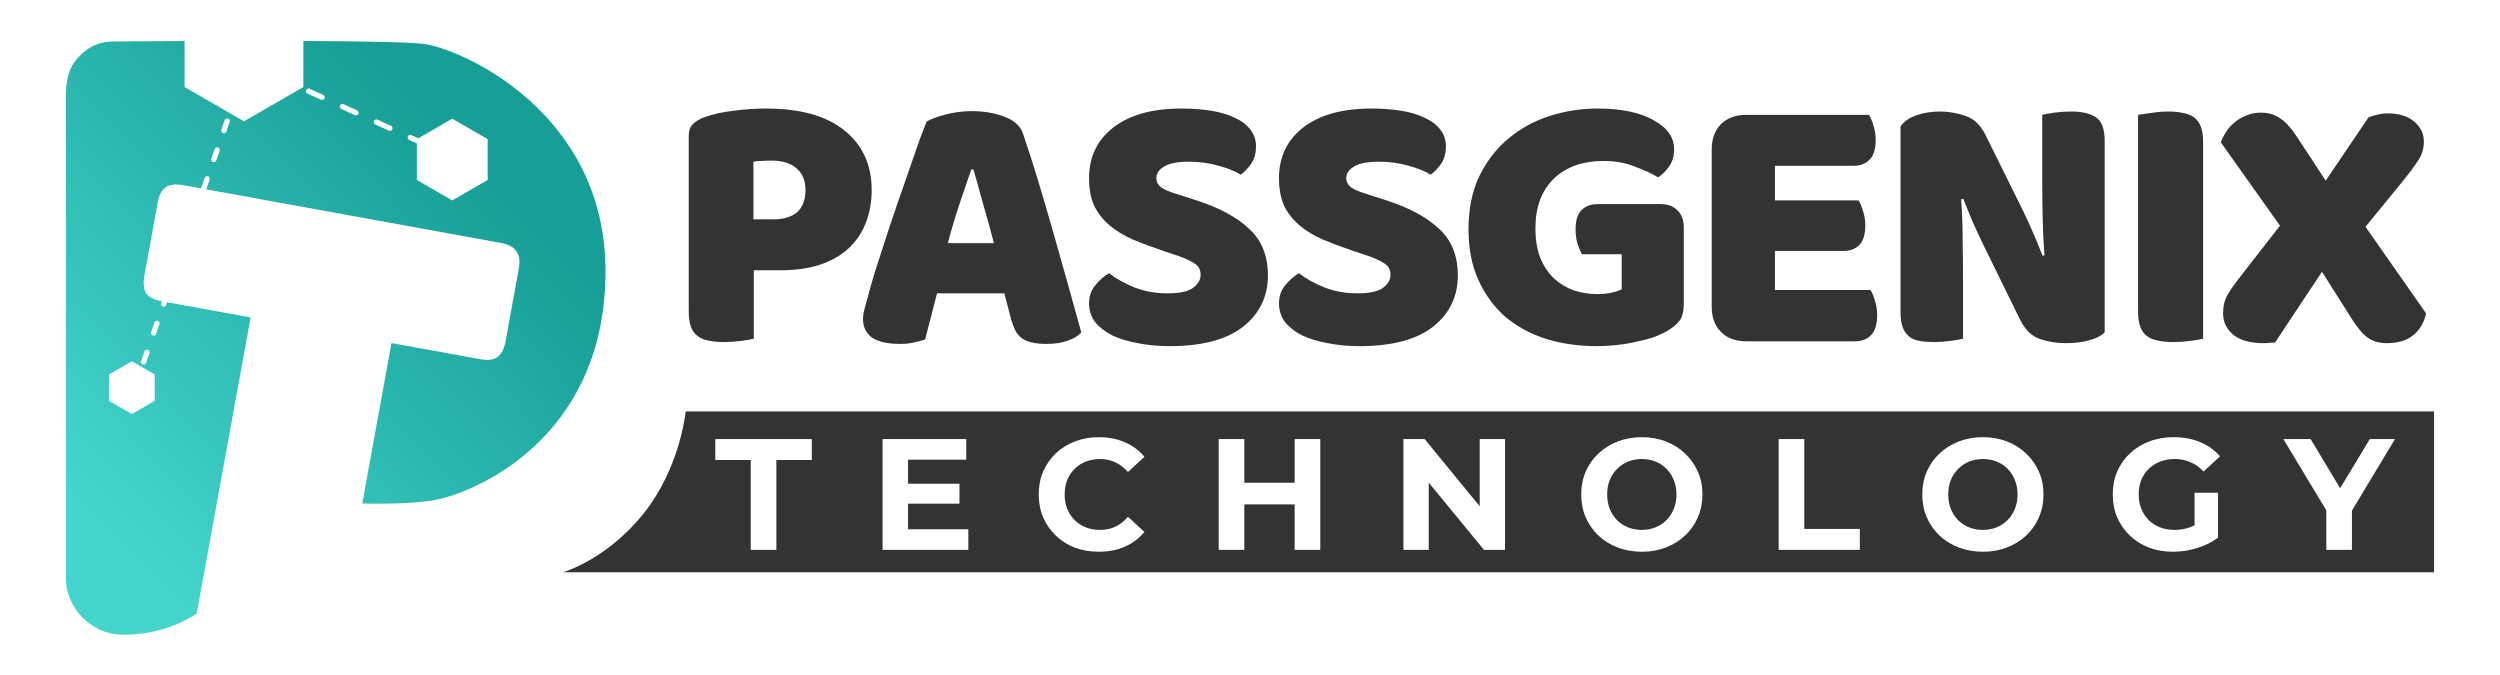 <svg width="1896" height="512" viewBox="0 0 1896 512" fill="none" xmlns="http://www.w3.org/2000/svg">
<path d="M586.344 166.35C594.24 166.35 600.256 164.564 604.392 160.992C608.716 157.232 610.878 151.592 610.878 144.072C610.878 136.928 608.622 131.476 604.11 127.716C599.786 123.768 593.394 121.794 584.934 121.794C581.926 121.794 579.388 121.888 577.32 122.076C575.44 122.076 573.466 122.264 571.398 122.64V166.35H586.344ZM571.68 256.872C569.612 257.436 566.322 258 561.81 258.564C557.486 259.128 553.162 259.41 548.838 259.41C544.514 259.41 540.66 259.034 537.276 258.282C534.08 257.718 531.354 256.59 529.098 254.898C526.842 253.206 525.15 250.856 524.022 247.848C522.894 244.84 522.33 240.892 522.33 236.004V103.182C522.33 99.234 523.364 96.226 525.432 94.158C527.688 91.902 530.696 90.116 534.456 88.8C540.848 86.544 548.086 84.946 556.17 84.006C564.442 82.878 572.714 82.314 580.986 82.314C606.93 82.314 626.764 87.86 640.488 98.952C654.212 110.044 661.074 125.084 661.074 144.072C661.074 153.284 659.57 161.65 656.562 169.17C653.742 176.502 649.418 182.894 643.59 188.346C637.95 193.61 630.712 197.746 621.876 200.754C613.228 203.574 603.17 204.984 591.702 204.984H571.68V256.872Z" fill="#333333"/>
<path d="M702.748 92.184C705.944 90.304 710.738 88.518 717.13 86.826C723.71 85.134 730.29 84.288 736.87 84.288C746.27 84.288 754.542 85.698 761.686 88.518C769.018 91.15 773.718 95.38 775.786 101.208C779.17 110.984 782.836 122.358 786.784 135.33C790.732 148.302 794.68 161.744 798.628 175.656C802.576 189.38 806.43 203.01 810.19 216.546C813.95 229.894 817.24 241.738 820.06 252.078C817.804 254.71 814.42 256.778 809.908 258.282C805.396 259.974 800.038 260.82 793.834 260.82C789.322 260.82 785.468 260.444 782.272 259.692C779.264 258.94 776.726 257.812 774.658 256.308C772.778 254.804 771.18 252.83 769.864 250.386C768.736 247.942 767.702 245.122 766.762 241.926L761.686 222.468H710.644C709.14 228.108 707.636 233.936 706.132 239.952C704.628 245.968 703.124 251.796 701.62 257.436C698.988 258.376 696.168 259.128 693.16 259.692C690.34 260.444 686.862 260.82 682.726 260.82C673.138 260.82 665.994 259.222 661.294 256.026C656.782 252.642 654.526 248.036 654.526 242.208C654.526 239.576 654.902 236.944 655.654 234.312C656.406 231.68 657.252 228.578 658.192 225.006C659.508 219.93 661.294 213.632 663.55 206.112C665.994 198.592 668.626 190.508 671.446 181.86C674.266 173.024 677.274 164 680.47 154.788C683.666 145.576 686.674 136.928 689.494 128.844C692.314 120.572 694.852 113.24 697.108 106.848C699.552 100.456 701.432 95.568 702.748 92.184ZM736.588 128.562C733.956 136.458 730.948 145.294 727.564 155.07C724.368 164.658 721.454 174.434 718.822 184.398H753.79C751.158 174.246 748.432 164.376 745.612 154.788C742.98 145.012 740.536 136.27 738.28 128.562H736.588Z" fill="#333333"/>
<path d="M881.497 190.038C873.225 187.218 865.705 184.398 858.937 181.578C852.169 178.57 846.341 174.998 841.453 170.862C836.565 166.726 832.711 161.838 829.891 156.198C827.259 150.37 825.943 143.32 825.943 135.048C825.943 119.068 832.053 106.284 844.273 96.696C856.681 87.108 873.977 82.314 896.161 82.314C904.245 82.314 911.765 82.878 918.721 84.006C925.677 85.134 931.599 86.92 936.487 89.364C941.563 91.62 945.511 94.628 948.331 98.388C951.151 101.96 952.561 106.19 952.561 111.078C952.561 115.966 951.433 120.196 949.177 123.768C946.921 127.152 944.195 130.066 940.999 132.51C936.863 129.878 931.317 127.622 924.361 125.742C917.405 123.674 909.791 122.64 901.519 122.64C893.059 122.64 886.855 123.862 882.907 126.306C878.959 128.562 876.985 131.476 876.985 135.048C876.985 137.868 878.207 140.218 880.651 142.098C883.095 143.79 886.761 145.388 891.649 146.892L906.595 151.686C924.267 157.326 937.803 164.564 947.203 173.4C956.791 182.048 961.585 193.892 961.585 208.932C961.585 224.912 955.287 237.884 942.691 247.848C930.095 257.624 911.577 262.512 887.137 262.512C878.489 262.512 870.405 261.76 862.885 260.256C855.553 258.94 849.067 256.966 843.427 254.334C837.975 251.514 833.651 248.13 830.455 244.182C827.447 240.046 825.943 235.346 825.943 230.082C825.943 224.63 827.541 220.024 830.737 216.264C833.933 212.316 837.411 209.308 841.171 207.24C846.435 211.376 852.827 214.948 860.347 217.956C868.055 220.964 876.421 222.468 885.445 222.468C894.657 222.468 901.143 221.058 904.903 218.238C908.663 215.418 910.543 212.128 910.543 208.368C910.543 204.608 909.039 201.788 906.031 199.908C903.023 197.84 898.793 195.866 893.341 193.986L881.497 190.038Z" fill="#333333"/>
<path d="M1025.54 190.038C1017.26 187.218 1009.74 184.398 1002.98 181.578C996.209 178.57 990.381 174.998 985.493 170.862C980.605 166.726 976.751 161.838 973.931 156.198C971.299 150.37 969.983 143.32 969.983 135.048C969.983 119.068 976.093 106.284 988.313 96.696C1000.72 87.108 1018.02 82.314 1040.2 82.314C1048.28 82.314 1055.8 82.878 1062.76 84.006C1069.72 85.134 1075.64 86.92 1080.53 89.364C1085.6 91.62 1089.55 94.628 1092.37 98.388C1095.19 101.96 1096.6 106.19 1096.6 111.078C1096.6 115.966 1095.47 120.196 1093.22 123.768C1090.96 127.152 1088.24 130.066 1085.04 132.51C1080.9 129.878 1075.36 127.622 1068.4 125.742C1061.45 123.674 1053.83 122.64 1045.56 122.64C1037.1 122.64 1030.89 123.862 1026.95 126.306C1023 128.562 1021.02 131.476 1021.02 135.048C1021.02 137.868 1022.25 140.218 1024.69 142.098C1027.13 143.79 1030.8 145.388 1035.69 146.892L1050.64 151.686C1068.31 157.326 1081.84 164.564 1091.24 173.4C1100.83 182.048 1105.62 193.892 1105.62 208.932C1105.62 224.912 1099.33 237.884 1086.73 247.848C1074.14 257.624 1055.62 262.512 1031.18 262.512C1022.53 262.512 1014.44 261.76 1006.92 260.256C999.593 258.94 993.107 256.966 987.467 254.334C982.015 251.514 977.691 248.13 974.495 244.182C971.487 240.046 969.983 235.346 969.983 230.082C969.983 224.63 971.581 220.024 974.777 216.264C977.973 212.316 981.451 209.308 985.211 207.24C990.475 211.376 996.867 214.948 1004.39 217.956C1012.09 220.964 1020.46 222.468 1029.48 222.468C1038.7 222.468 1045.18 221.058 1048.94 218.238C1052.7 215.418 1054.58 212.128 1054.58 208.368C1054.58 204.608 1053.08 201.788 1050.07 199.908C1047.06 197.84 1042.83 195.866 1037.38 193.986L1025.54 190.038Z" fill="#333333"/>
<path d="M1276.99 230.082C1276.99 235.91 1275.96 240.234 1273.89 243.054C1271.82 245.874 1268.53 248.6 1264.02 251.232C1261.39 252.736 1258.1 254.24 1254.15 255.744C1250.2 257.06 1245.88 258.188 1241.18 259.128C1236.48 260.256 1231.5 261.102 1226.23 261.666C1221.16 262.23 1216.08 262.512 1211 262.512C1197.47 262.512 1184.78 260.726 1172.93 257.154C1161.09 253.394 1150.75 247.848 1141.91 240.516C1133.27 232.996 1126.4 223.69 1121.33 212.598C1116.25 201.506 1113.71 188.628 1113.71 173.964C1113.71 158.548 1116.44 145.106 1121.89 133.638C1127.53 122.17 1134.86 112.676 1143.89 105.156C1153.1 97.448 1163.53 91.714 1175.19 87.954C1187.03 84.194 1199.16 82.314 1211.57 82.314C1229.43 82.314 1243.53 85.228 1253.87 91.056C1264.4 96.696 1269.66 104.122 1269.66 113.334C1269.66 118.222 1268.44 122.452 1265.99 126.024C1263.55 129.596 1260.73 132.416 1257.53 134.484C1252.83 131.664 1246.91 128.938 1239.77 126.306C1232.81 123.486 1224.92 122.076 1216.08 122.076C1200.29 122.076 1187.69 126.588 1178.29 135.612C1169.08 144.636 1164.47 157.138 1164.47 173.118C1164.47 181.766 1165.7 189.286 1168.14 195.678C1170.77 201.882 1174.25 207.052 1178.57 211.188C1182.9 215.136 1187.88 218.144 1193.52 220.212C1199.16 222.092 1205.18 223.032 1211.57 223.032C1215.7 223.032 1219.37 222.656 1222.57 221.904C1225.76 221.152 1228.21 220.306 1229.9 219.366V192.858H1199.72C1198.6 190.79 1197.47 188.064 1196.34 184.68C1195.4 181.296 1194.93 177.724 1194.93 173.964C1194.93 167.196 1196.43 162.308 1199.44 159.3C1202.64 156.292 1206.68 154.788 1211.57 154.788H1259.23C1264.87 154.788 1269.19 156.386 1272.2 159.582C1275.39 162.59 1276.99 166.914 1276.99 172.554V230.082Z" fill="#333333"/>
<path d="M1298.16 113.334C1298.16 105.25 1300.51 98.858 1305.21 94.158C1309.91 89.458 1316.3 87.108 1324.39 87.108H1417.45C1418.76 89.176 1419.89 91.902 1420.83 95.286C1421.96 98.67 1422.52 102.242 1422.52 106.002C1422.52 113.146 1420.92 118.222 1417.73 121.23C1414.72 124.238 1410.68 125.742 1405.6 125.742H1346.1V151.968H1409.55C1410.87 154.036 1411.99 156.762 1412.93 160.146C1414.06 163.342 1414.63 166.82 1414.63 170.58C1414.63 177.724 1413.12 182.8 1410.11 185.808C1407.11 188.816 1403.06 190.32 1397.99 190.32H1346.1V219.93H1418.57C1419.89 221.998 1421.02 224.724 1421.96 228.108C1423.09 231.492 1423.65 235.064 1423.65 238.824C1423.65 245.968 1422.05 251.138 1418.86 254.334C1415.85 257.342 1411.81 258.846 1406.73 258.846H1324.39C1316.3 258.846 1309.91 256.496 1305.21 251.796C1300.51 247.096 1298.16 240.704 1298.16 232.62V113.334Z" fill="#333333"/>
<path d="M1596.19 252.078C1593.56 254.71 1589.71 256.684 1584.63 258C1579.74 259.504 1573.82 260.256 1566.86 260.256C1559.91 260.256 1553.33 259.222 1547.12 257.154C1540.92 255.086 1535.84 250.104 1531.9 242.208L1503.98 185.244C1501.16 179.416 1498.62 173.964 1496.36 168.888C1494.11 163.624 1491.66 157.608 1489.03 150.84L1487.34 151.122C1488.09 161.274 1488.47 171.614 1488.47 182.142C1488.66 192.67 1488.75 203.01 1488.75 213.162V256.872C1486.68 257.436 1483.49 258 1479.16 258.564C1475.03 259.128 1470.89 259.41 1466.75 259.41C1462.62 259.41 1458.95 259.128 1455.76 258.564C1452.56 258 1449.93 256.872 1447.86 255.18C1445.79 253.488 1444.19 251.232 1443.07 248.412C1441.94 245.404 1441.37 241.55 1441.37 236.85V95.85C1444.01 92.09 1448.05 89.27 1453.5 87.39C1458.95 85.51 1464.78 84.57 1470.98 84.57C1477.94 84.57 1484.52 85.698 1490.72 87.954C1497.12 90.022 1502.19 94.91 1505.95 102.618L1534.15 159.582C1536.97 165.41 1539.51 170.956 1541.77 176.22C1544.02 181.296 1546.47 187.218 1549.1 193.986L1550.51 193.704C1549.76 183.552 1549.29 173.4 1549.1 163.248C1548.91 153.096 1548.82 142.944 1548.82 132.792V87.108C1550.88 86.544 1553.99 85.98 1558.12 85.416C1562.45 84.852 1566.68 84.57 1570.81 84.57C1579.08 84.57 1585.38 86.074 1589.71 89.082C1594.03 91.902 1596.19 97.918 1596.19 107.13V252.078Z" fill="#333333"/>
<path d="M1670.84 256.872C1668.77 257.436 1665.48 258 1660.97 258.564C1656.65 259.128 1652.32 259.41 1648 259.41C1643.68 259.41 1639.82 259.034 1636.44 258.282C1633.24 257.718 1630.52 256.59 1628.26 254.898C1626 253.206 1624.31 250.856 1623.18 247.848C1622.06 244.84 1621.49 240.892 1621.49 236.004V87.108C1623.56 86.732 1626.85 86.262 1631.36 85.698C1635.87 84.946 1640.2 84.57 1644.33 84.57C1648.66 84.57 1652.42 84.946 1655.61 85.698C1659 86.262 1661.82 87.39 1664.07 89.082C1666.33 90.774 1668.02 93.124 1669.15 96.132C1670.28 99.14 1670.84 103.088 1670.84 107.976V256.872Z" fill="#333333"/>
<path d="M1684.29 107.976C1685.23 105.344 1686.54 102.712 1688.24 100.08C1689.93 97.448 1692 95.098 1694.44 93.03C1697.07 90.774 1700.08 88.988 1703.47 87.672C1706.85 86.168 1710.61 85.416 1714.75 85.416C1720.2 85.416 1724.99 86.826 1729.13 89.646C1733.26 92.278 1737.49 96.884 1741.82 103.464L1763.81 137.022L1796.24 89.082C1797.75 88.33 1799.81 87.672 1802.45 87.108C1805.27 86.356 1807.99 85.98 1810.62 85.98C1819.27 85.98 1826.04 88.048 1830.93 92.184C1835.82 96.32 1838.26 101.396 1838.26 107.412C1838.26 112.676 1836.85 117.376 1834.03 121.512C1831.4 125.648 1827.73 130.63 1823.03 136.458L1793.99 171.99L1839.95 237.696C1838.45 244.652 1835.16 250.198 1830.08 254.334C1825.19 258.282 1818.52 260.256 1810.06 260.256C1804.61 260.256 1799.91 258.94 1795.96 256.308C1792.01 253.488 1787.97 248.788 1783.84 242.208L1760.99 206.112L1725.46 259.692C1723.96 259.88 1722.55 259.974 1721.23 259.974C1719.92 260.162 1718.6 260.256 1717.28 260.256C1706.57 260.256 1698.67 258.094 1693.6 253.77C1688.52 249.446 1685.98 244.088 1685.98 237.696C1685.98 232.244 1687.11 227.544 1689.37 223.596C1691.81 219.46 1695.19 214.666 1699.52 209.214L1729.13 171.144L1684.29 107.976Z" fill="#333333"/>
<path fill-rule="evenodd" clip-rule="evenodd" d="M488.066 389.5C516.078 354.5 520 312 520 312H1846V434H520H427C427 434 460.054 424.5 488.066 389.5ZM833.247 418.44C826.767 418.44 820.727 417.4 815.127 415.32C809.607 413.16 804.807 410.12 800.727 406.2C796.647 402.28 793.447 397.68 791.127 392.4C788.887 387.12 787.767 381.32 787.767 375C787.767 368.68 788.887 362.88 791.127 357.6C793.447 352.32 796.647 347.72 800.727 343.8C804.887 339.88 809.727 336.88 815.247 334.8C820.767 332.64 826.807 331.56 833.367 331.56C840.648 331.56 847.208 332.84 853.047 335.4C858.967 337.88 863.927 341.56 867.927 346.44L855.448 357.96C852.568 354.68 849.367 352.24 845.847 350.64C842.327 348.96 838.487 348.12 834.328 348.12C830.407 348.12 826.807 348.76 823.527 350.04C820.247 351.32 817.407 353.16 815.007 355.56C812.607 357.96 810.727 360.8 809.367 364.08C808.087 367.36 807.448 371 807.448 375C807.448 379 808.087 382.64 809.367 385.92C810.727 389.2 812.607 392.04 815.007 394.44C817.407 396.84 820.247 398.68 823.527 399.96C826.807 401.24 830.407 401.88 834.328 401.88C838.487 401.88 842.327 401.08 845.847 399.48C849.367 397.8 852.568 395.28 855.448 391.92L867.927 403.44C863.927 408.32 858.967 412.04 853.047 414.6C847.208 417.16 840.607 418.44 833.247 418.44ZM569.36 348.84V417H588.8V348.84H615.68V333H542.48V348.84H569.36ZM688.66 381.96V401.4H734.38V417H669.34V333H732.82V348.6H688.66V366.84H727.66V381.96H688.66ZM1001.3 333H981.855V366.12H943.695V333H924.255V417H943.695V382.56H981.855V417H1001.3V333ZM1064.37 333H1080.45L1122.21 383.961V333H1141.41V417H1125.45L1083.57 366.016V417H1064.37V333ZM1226.8 415.2C1232.48 417.36 1238.64 418.44 1245.28 418.44C1251.84 418.44 1257.88 417.36 1263.4 415.2C1269 413.04 1273.84 410.04 1277.92 406.2C1282.08 402.28 1285.32 397.68 1287.64 392.4C1289.96 387.04 1291.12 381.24 1291.12 375C1291.12 368.68 1289.96 362.92 1287.64 357.72C1285.32 352.44 1282.08 347.84 1277.92 343.92C1273.84 340 1269 336.96 1263.4 334.8C1257.88 332.64 1251.8 331.56 1245.16 331.56C1238.6 331.56 1232.52 332.64 1226.92 334.8C1221.32 336.96 1216.44 340 1212.28 343.92C1208.12 347.84 1204.88 352.44 1202.56 357.72C1200.32 363 1199.2 368.76 1199.2 375C1199.2 381.24 1200.32 387 1202.56 392.28C1204.88 397.56 1208.08 402.16 1212.16 406.08C1216.32 410 1221.2 413.04 1226.8 415.2ZM1255.48 399.96C1252.36 401.24 1248.92 401.88 1245.16 401.88C1241.4 401.88 1237.92 401.24 1234.72 399.96C1231.52 398.68 1228.72 396.84 1226.32 394.44C1224 392.04 1222.16 389.2 1220.8 385.92C1219.52 382.56 1218.88 378.92 1218.88 375C1218.88 371 1219.52 367.36 1220.8 364.08C1222.16 360.8 1224.04 357.96 1226.44 355.56C1228.84 353.16 1231.6 351.32 1234.72 350.04C1237.92 348.76 1241.4 348.12 1245.16 348.12C1248.92 348.12 1252.4 348.76 1255.6 350.04C1258.8 351.32 1261.56 353.16 1263.88 355.56C1266.28 357.96 1268.12 360.8 1269.4 364.08C1270.76 367.36 1271.44 371 1271.44 375C1271.44 379 1270.76 382.64 1269.4 385.92C1268.12 389.2 1266.28 392.04 1263.88 394.44C1261.48 396.84 1258.68 398.68 1255.48 399.96ZM1348.93 333H1368.37V401.16H1410.49V417H1348.93V333ZM1485.47 415.2C1491.15 417.36 1497.31 418.44 1503.95 418.44C1510.51 418.44 1516.55 417.36 1522.07 415.2C1527.67 413.04 1532.51 410.04 1536.59 406.2C1540.75 402.28 1543.99 397.68 1546.31 392.4C1548.63 387.04 1549.79 381.24 1549.79 375C1549.79 368.68 1548.63 362.92 1546.31 357.72C1543.99 352.44 1540.75 347.84 1536.59 343.92C1532.51 340 1527.67 336.96 1522.07 334.8C1516.55 332.64 1510.47 331.56 1503.83 331.56C1497.27 331.56 1491.19 332.64 1485.59 334.8C1479.99 336.96 1475.11 340 1470.95 343.92C1466.79 347.84 1463.55 352.44 1461.23 357.72C1458.99 363 1457.87 368.76 1457.87 375C1457.87 381.24 1458.99 387 1461.23 392.28C1463.55 397.56 1466.75 402.16 1470.83 406.08C1474.99 410 1479.87 413.04 1485.47 415.2ZM1514.15 399.96C1511.03 401.24 1507.59 401.88 1503.83 401.88C1500.07 401.88 1496.59 401.24 1493.39 399.96C1490.19 398.68 1487.39 396.84 1484.99 394.44C1482.67 392.04 1480.83 389.2 1479.47 385.92C1478.19 382.56 1477.55 378.92 1477.55 375C1477.55 371 1478.19 367.36 1479.47 364.08C1480.83 360.8 1482.71 357.96 1485.11 355.56C1487.51 353.16 1490.27 351.32 1493.39 350.04C1496.59 348.76 1500.07 348.12 1503.83 348.12C1507.59 348.12 1511.07 348.76 1514.27 350.04C1517.47 351.32 1520.23 353.16 1522.55 355.56C1524.95 357.96 1526.79 360.8 1528.07 364.08C1529.43 367.36 1530.11 371 1530.11 375C1530.11 379 1529.43 382.64 1528.07 385.92C1526.79 389.2 1524.95 392.04 1522.55 394.44C1520.15 396.84 1517.35 398.68 1514.15 399.96ZM1648.16 418.44C1641.52 418.44 1635.4 417.4 1629.8 415.32C1624.28 413.16 1619.44 410.12 1615.28 406.2C1611.2 402.28 1608 397.68 1605.68 392.4C1603.44 387.12 1602.32 381.32 1602.32 375C1602.32 368.68 1603.44 362.88 1605.68 357.6C1608 352.32 1611.24 347.72 1615.4 343.8C1619.56 339.88 1624.44 336.88 1630.04 334.8C1635.64 332.64 1641.8 331.56 1648.52 331.56C1655.96 331.56 1662.64 332.8 1668.56 335.28C1674.56 337.76 1679.6 341.36 1683.68 346.08L1671.2 357.6C1668.16 354.4 1664.84 352.04 1661.24 350.52C1657.64 348.92 1653.72 348.12 1649.48 348.12C1645.4 348.12 1641.68 348.76 1638.32 350.04C1634.96 351.32 1632.04 353.16 1629.56 355.56C1627.16 357.96 1625.28 360.8 1623.92 364.08C1622.64 367.36 1622 371 1622 375C1622 378.92 1622.64 382.52 1623.92 385.8C1625.28 389.08 1627.16 391.96 1629.56 394.44C1632.04 396.84 1634.92 398.68 1638.2 399.96C1641.56 401.24 1645.24 401.88 1649.24 401.88C1653.08 401.88 1656.8 401.28 1660.4 400.08C1661.73 399.615 1663.05 399.04 1664.36 398.354V373.68H1682.12V407.76C1677.56 411.2 1672.24 413.84 1666.16 415.68C1660.16 417.52 1654.16 418.44 1648.16 418.44ZM1764.26 387.059V417H1783.7V387.259L1816.34 333H1797.26L1774.77 370.289L1752.38 333H1731.74L1764.26 387.059Z" fill="#333333"/>
<path fill-rule="evenodd" clip-rule="evenodd" d="M140 31.121C108.856 31.255 86.375 31.454 86.375 31.454C73.644 31.454 64.55 36.896 57.275 45.967C50 55.038 50 67.737 50 74.994V439.189C50 459.145 67.46 481.369 93.65 481.369C114.408 481.369 133.704 475.534 149.219 465.251C149.24 465.13 149.261 465.009 149.283 464.887L190.057 240.741L126.709 229.218L125.991 231.289C125.629 232.332 124.489 232.885 123.446 232.523C122.402 232.161 121.85 231.021 122.212 229.978L122.727 228.493C117.063 227.43 113.098 225.452 110.832 222.557C108.895 219.375 108.453 214.892 109.505 209.11L119.553 153.872C120.605 148.09 122.569 144.203 125.447 142.211C128.684 139.97 133.194 139.376 138.977 140.428L152.533 142.894C152.536 142.684 152.571 142.47 152.644 142.261L155.18 134.951C155.542 133.908 156.682 133.355 157.725 133.717C158.769 134.079 159.321 135.219 158.959 136.263L156.423 143.572L156.413 143.599L380.013 184.273C385.796 185.325 389.655 187.442 391.592 190.624C393.888 193.557 394.51 197.915 393.458 203.697L383.41 258.935C382.358 264.717 380.214 268.729 376.976 270.97C374.099 272.961 369.769 273.431 363.986 272.38L296.88 260.173L274.747 381.844C297.721 382.35 321.373 381.681 335.543 377.961C370.1 368.89 459.218 326.076 459.218 205.614C459.218 85.153 350.093 36.896 320.993 33.268C309.731 31.863 272.04 31.274 230.067 31.08V66L185.033 92L140 66V31.121ZM369.847 105.5L343 90L317.247 104.869L311.967 102.463C310.962 102.005 309.775 102.448 309.317 103.453C308.859 104.458 309.303 105.644 310.308 106.102L316.153 108.766V136.5L343 152L369.847 136.5V105.5ZM100 274L117.32 284V304L100 314L82.679 304V284L100 274ZM234.787 67.292C233.781 66.834 232.595 67.277 232.137 68.282C231.679 69.288 232.123 70.474 233.128 70.932L243.419 75.621C244.424 76.079 245.61 75.636 246.068 74.631C246.526 73.626 246.082 72.439 245.077 71.981L234.787 67.292ZM260.513 79.016C259.508 78.557 258.322 79.001 257.864 80.006C257.406 81.011 257.849 82.197 258.855 82.655L269.145 87.345C270.15 87.803 271.337 87.359 271.795 86.354C272.253 85.349 271.809 84.163 270.804 83.705L260.513 79.016ZM286.24 90.739C285.235 90.281 284.049 90.725 283.591 91.73C283.133 92.735 283.576 93.921 284.581 94.379L294.872 99.068C295.877 99.526 297.063 99.083 297.521 98.078C297.979 97.073 297.536 95.886 296.531 95.428L286.24 90.739ZM172.941 89.859C173.985 90.221 174.537 91.361 174.175 92.404L171.639 99.714C171.277 100.757 170.138 101.31 169.094 100.948C168.051 100.586 167.498 99.446 167.86 98.403L170.396 91.093C170.758 90.049 171.898 89.497 172.941 89.859ZM165.333 111.788C166.377 112.15 166.929 113.29 166.567 114.333L164.031 121.643C163.669 122.687 162.53 123.239 161.486 122.877C160.443 122.515 159.89 121.376 160.252 120.332L162.788 113.022C163.15 111.979 164.29 111.426 165.333 111.788ZM119.685 243.363C120.728 243.725 121.281 244.865 120.919 245.908L118.383 253.218C118.021 254.262 116.881 254.814 115.838 254.452C114.794 254.09 114.242 252.951 114.604 251.907L117.14 244.597C117.502 243.554 118.641 243.001 119.685 243.363ZM112.077 265.293C113.12 265.655 113.673 266.794 113.311 267.838L110.775 275.147C110.413 276.191 109.273 276.743 108.23 276.381C107.186 276.019 106.634 274.88 106.996 273.836L109.532 266.526C109.894 265.483 111.033 264.93 112.077 265.293Z" fill="url(#paint0_linear_20_3)"/>
<defs>
<linearGradient id="paint0_linear_20_3" x1="338.5" y1="99.5" x2="50.693" y2="374.604" gradientUnits="userSpaceOnUse">
<stop stop-color="#179E96"/>
<stop offset="1" stop-color="#44D6CD"/>
</linearGradient>
</defs>
</svg>
